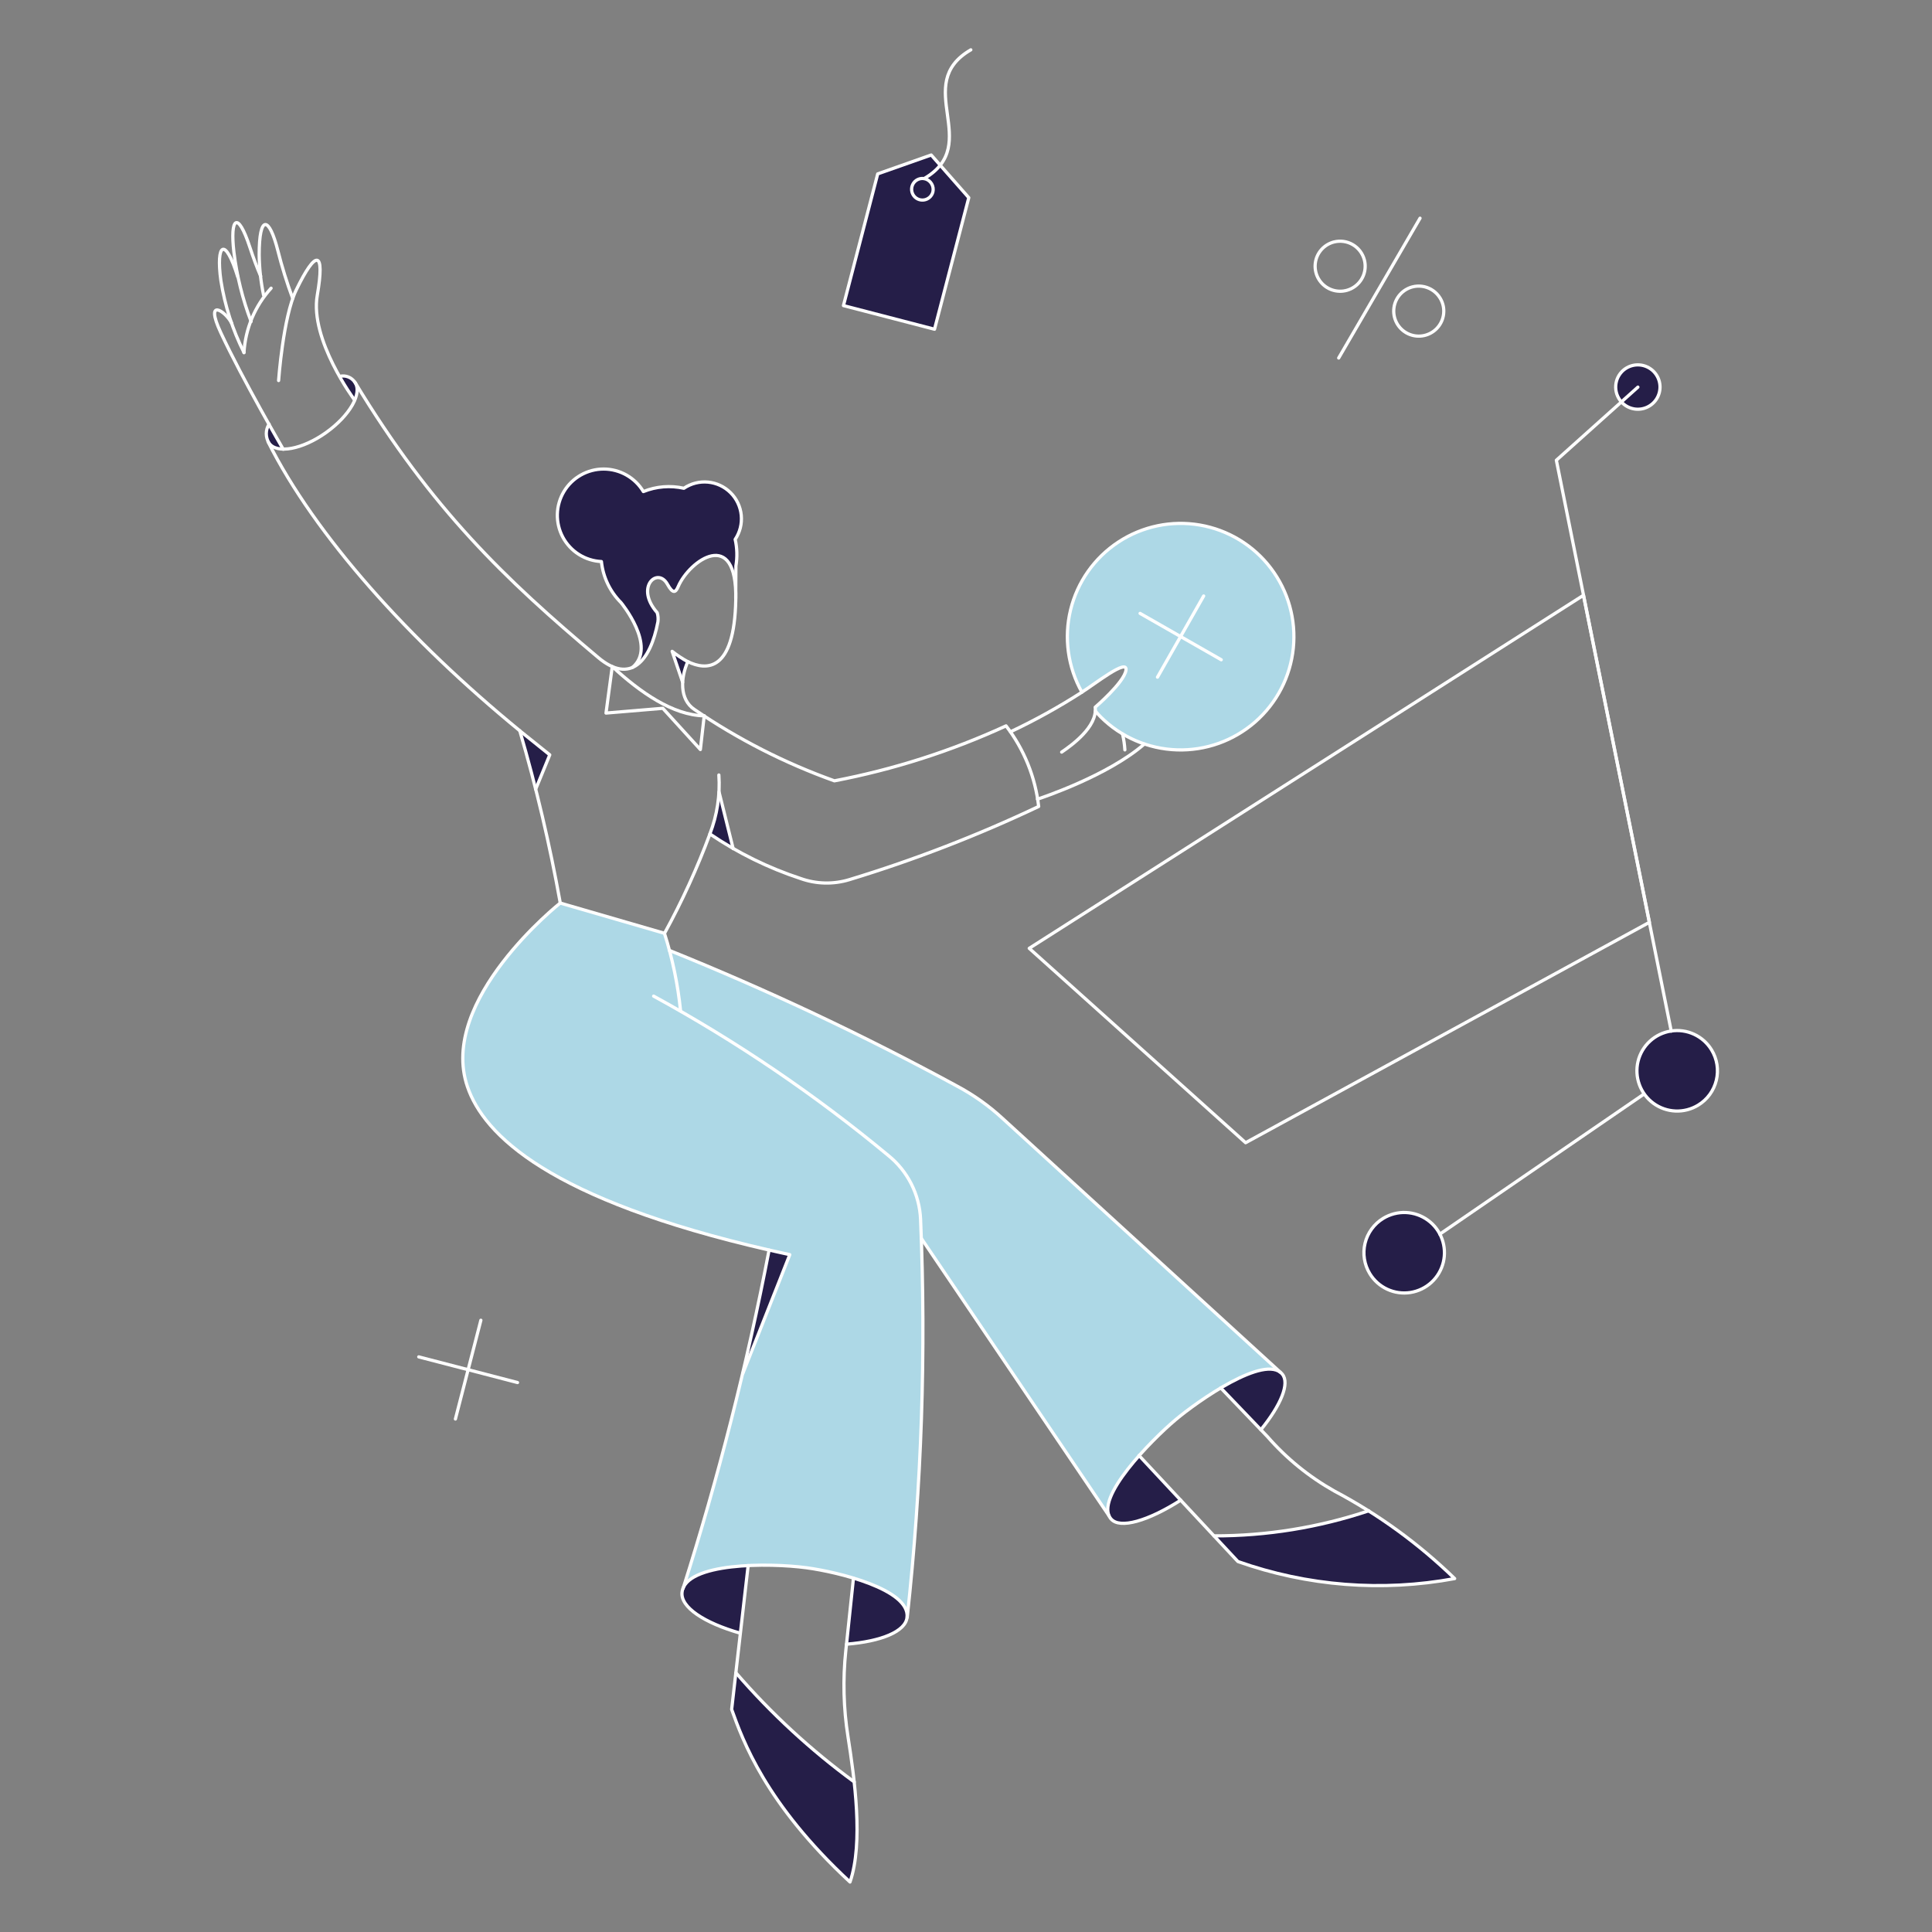 <svg xmlns="http://www.w3.org/2000/svg" fill="none" viewBox="-0.5 -0.5 600 600" id="Add-Products-To-Cart-Or-Basket--Streamline-Bangalore" height="600" width="600">
  <rect x="-0.5" y="-0.5" width="600" height="600" fill="#808080" stroke="none"/>
  <desc>
    Add Products To Cart Or Basket Streamline Illustration: https://streamlinehq.com
  </desc>
  <g id="shopping-Add-products-to-cart-or-basket-01">
    <g id="color 2">
      <path id="Vector" fill="#add8e6" d="M390.946 172.302c-6.023 -5.991 -14.011 -9.599 -22.486 -10.157 -8.476 -0.559 -16.868 1.971 -23.625 7.12 -6.757 5.149 -11.42 12.57 -13.13 20.892 -1.707 8.321 -0.347 16.98 3.834 24.375 4.268 -2.728 14.166 -10.638 13.654 -6.829 -0.569 3.813 -9.557 11.495 -9.557 11.495 0.048 0.377 0.066 0.758 0.057 1.138 3.103 3.554 6.891 6.446 11.138 8.504 4.247 2.058 8.862 3.241 13.576 3.476 4.711 0.235 9.425 -0.481 13.855 -2.105 4.43 -1.625 8.488 -4.125 11.929 -7.352 3.444 -3.227 6.203 -7.114 8.11 -11.429s2.929 -8.971 2.998 -13.689c0.072 -4.718 -0.809 -9.402 -2.588 -13.773 -1.779 -4.37 -4.421 -8.338 -7.766 -11.666Z" stroke-width="1"></path>
      <path id="Vector_2" fill="#add8e6" d="M310.776 346.926c-4.271 -3.911 -9.012 -7.275 -14.112 -10.015 -28.902 -15.769 -58.703 -29.83 -89.251 -42.113 -0.863 -3.19 -1.545 -5.34 -1.545 -5.34l-32.376 -9.389s-38.066 30.1 -28.791 57.07c5.121 14.975 25.377 34.994 93.714 50.696 -6.988 35.542 -15.932 70.67 -26.793 105.226 2.651 -5.741 17.802 -9.141 35.727 -7.131 19.288 2.162 34.311 9.162 33.628 15.706l0.225 0.285c4.267 -39.028 5.727 -78.313 4.367 -117.551l58.534 86.523c-3.295 -4.66 5.505 -18.051 19.947 -30.25 14.676 -12.405 29.588 -18.836 33.343 -14.454l0.228 0.114 -86.843 -79.376Z" stroke-width="1"></path>
    </g>
    <g id="color 1">
      <path id="Vector_3" fill="#251e48" d="M531.031 325.533c-1.288 -2.111 -3.175 -3.792 -5.418 -4.831 -2.243 -1.039 -4.744 -1.39 -7.188 -1.006 -2.441 0.383 -4.717 1.483 -6.535 3.157 -1.818 1.677 -3.1 3.855 -3.681 6.257 -0.581 2.402 -0.434 4.924 0.416 7.245 0.854 2.321 2.375 4.34 4.373 5.795 1.998 1.456 4.382 2.288 6.853 2.387 2.471 0.102 4.915 -0.533 7.026 -1.821 1.402 -0.854 2.624 -1.977 3.591 -3.3 0.97 -1.327 1.665 -2.833 2.052 -4.43 0.386 -1.596 0.455 -3.253 0.198 -4.873 -0.255 -1.623 -0.83 -3.178 -1.686 -4.579Z" stroke-width="1"></path>
      <path id="Vector_4" fill="#251e48" d="M424.916 395.061c1.288 2.111 3.175 3.792 5.418 4.831 2.243 1.039 4.744 1.39 7.188 1.006 2.441 -0.383 4.717 -1.483 6.535 -3.157 1.818 -1.677 3.1 -3.855 3.681 -6.257 0.581 -2.402 0.434 -4.924 -0.416 -7.245 -0.854 -2.321 -2.375 -4.34 -4.373 -5.795 -1.998 -1.456 -4.382 -2.288 -6.853 -2.387 -2.471 -0.102 -4.915 0.533 -7.026 1.821 -1.402 0.854 -2.624 1.977 -3.591 3.303 -0.97 1.324 -1.665 2.83 -2.052 4.427s-0.455 3.253 -0.198 4.873c0.255 1.623 0.83 3.178 1.686 4.579Z" stroke-width="1"></path>
      <path id="Vector_5" fill="#251e48" d="M503.379 124.676c0.985 0.943 2.225 1.573 3.567 1.81 1.345 0.237 2.725 0.07 3.974 -0.479 1.246 -0.549 2.303 -1.456 3.037 -2.606 0.731 -1.15 1.105 -2.491 1.075 -3.854 -0.03 -1.363 -0.464 -2.686 -1.249 -3.802 -0.782 -1.116 -1.878 -1.974 -3.151 -2.467 -1.27 -0.493 -2.66 -0.597 -3.989 -0.3 -1.33 0.297 -2.543 0.982 -3.483 1.969 -1.255 1.322 -1.935 3.087 -1.896 4.909 0.042 1.822 0.803 3.554 2.114 4.819Z" stroke-width="1"></path>
      <path id="Vector_6" fill="#251e48" d="M83.006 131.277c-0.565 0.884 -0.866 1.91 -0.866 2.959 0 1.049 0.3 2.076 0.866 2.959 0.541 0.635 1.226 1.132 1.999 1.449 0.772 0.317 1.609 0.444 2.44 0.372l-4.439 -7.739Z" stroke-width="1"></path>
      <path id="Vector_7" fill="#251e48" d="M109.692 118.192c-0.488 -0.741 -1.192 -1.313 -2.017 -1.639 -0.825 -0.326 -1.73 -0.389 -2.592 -0.182 1.536 2.447 3.016 4.951 4.609 7.395 0.467 -0.854 0.712 -1.813 0.712 -2.787 0 -0.974 -0.245 -1.932 -0.712 -2.787Z" stroke-width="1"></path>
      <path id="Vector_8" fill="#251e48" d="M397.718 426.242c-2.504 -2.959 -10.015 -1.081 -19.12 4.211l12.462 13.028c6.26 -7.679 9.048 -14.337 6.658 -17.239Z" stroke-width="1"></path>
      <path id="Vector_9" fill="#251e48" d="M353.221 451.505c-7.625 8.706 -11.324 16.502 -8.647 19.689 2.728 3.241 11.435 0.683 21.621 -5.804l-12.974 -13.885Z" stroke-width="1"></path>
      <path id="Vector_10" fill="#251e48" d="M226.392 152.499c-1.886 -1.872 -4.363 -3.032 -7.009 -3.281 -2.646 -0.249 -5.296 0.428 -7.499 1.915 -4.2 -0.943 -8.587 -0.586 -12.579 1.024 -1.275 -2.133 -3.082 -3.898 -5.243 -5.125 -2.161 -1.226 -4.603 -1.872 -7.088 -1.873 -2.485 -0.001 -4.928 0.642 -7.09 1.866 -2.162 1.224 -3.97 2.988 -5.248 5.12 -1.277 2.131 -1.981 4.557 -2.041 7.042 -0.06 2.484 0.524 4.941 1.697 7.133 1.173 2.191 2.893 4.04 4.994 5.368s4.509 2.088 6.991 2.208c0.509 4.82 2.657 9.319 6.086 12.744 0 0 10.812 13.088 4.04 19.686 2.272 -1.775 4.12 -4.034 5.409 -6.612 1.29 -2.578 1.988 -5.412 2.046 -8.294 0.052 -0.565 -0.046 -1.135 -0.285 -1.65 -6.939 -7.907 0.114 -14.337 3.187 -8.82 1.48 2.675 2.447 2.675 3.13 1.252 2.618 -7.053 14.568 -16.67 17.467 -4.094v-0.057c0.46 2.399 0.67 4.839 0.626 7.281 0 -1.42 0.057 -5.858 0.057 -10.069 0.466 -2.739 0.388 -5.542 -0.228 -8.251 1.493 -2.205 2.168 -4.862 1.909 -7.511 -0.259 -2.65 -1.437 -5.126 -3.329 -6.999Z" stroke-width="1"></path>
      <path id="Vector_11" fill="#251e48" d="M281.189 501.806c0.515 -4.439 -6.26 -9.048 -16.616 -12.279l-2.162 20.597c10.755 -0.863 18.27 -3.935 18.779 -8.317Z" stroke-width="1"></path>
      <path id="Vector_12" fill="#251e48" d="M211.315 494.01c-0.512 4.609 6.888 9.503 18.093 12.69l2.396 -21.166c-11.612 0.737 -19.92 3.867 -20.489 8.476Z" stroke-width="1"></path>
      <path id="Vector_13" fill="#251e48" d="M424.574 468.691c-15.499 5.187 -31.738 7.82 -48.082 7.787l7.398 7.964c21.585 7.64 44.799 9.464 67.313 5.292 -8.182 -7.853 -17.098 -14.9 -26.629 -21.043Z" stroke-width="1"></path>
      <path id="Vector_14" fill="#251e48" d="M264.8 552.901c-13.456 -9.925 -25.782 -21.297 -36.758 -33.912L226.722 530.414c3.414 9.503 10.414 29.189 36.758 53.61 2.914 -8.308 2.516 -20.028 1.321 -31.124Z" stroke-width="1"></path>
      <path id="Vector_15" fill="#251e48" d="M222.81 245.473c-0.646 4.405 -1.602 8.76 -2.86 13.031 2.294 1.7 4.714 3.221 7.239 4.552 -1.366 -5.861 -2.902 -12.804 -4.379 -17.584Z" stroke-width="1"></path>
      <path id="Vector_16" fill="#251e48" d="M208.413 201.89c1.081 2.845 2.096 5.801 3.073 9.219 -0.117 -2.1 0.399 -4.186 1.48 -5.99 -1.728 -0.744 -3.279 -1.844 -4.552 -3.229Z" stroke-width="1"></path>
      <path id="Vector_17" fill="#251e48" d="m238.513 387.891 -6.942 33.858 13.316 -32.433 -6.373 -1.426Z" stroke-width="1"></path>
      <path id="Vector_18" fill="#251e48" d="m160.906 226.422 4.888 17.793 4.492 -10.354S161.43 226.826 160.906 226.422Z" stroke-width="1"></path>
      <path id="Vector_19" fill="#251e48" d="m289.721 101.746 -28.279 -7.341 10.641 -40.909 16.613 -5.861 11.666 13.256 -10.641 40.855Z" stroke-width="1"></path>
    </g>
    <g id="outlines">
      <path id="Vector_20" stroke="#ffffff" stroke-linecap="round" stroke-linejoin="round" d="M423.208 80.182c0.395 1.486 0.338 3.055 -0.159 4.51 -0.497 1.454 -1.417 2.729 -2.639 3.661 -1.222 0.933 -2.693 1.482 -4.226 1.579 -1.533 0.096 -3.064 -0.264 -4.394 -1.036 -1.327 -0.772 -2.399 -1.921 -3.076 -3.301 -0.674 -1.381 -0.925 -2.931 -0.722 -4.454s0.857 -2.952 1.872 -4.105c1.018 -1.153 2.354 -1.978 3.84 -2.372 1.992 -0.524 4.109 -0.237 5.891 0.797 1.782 1.035 3.079 2.733 3.612 4.723v0Z" stroke-width="1"></path>
      <path id="Vector_21" stroke="#ffffff" stroke-linecap="round" stroke-linejoin="round" d="M447.618 94.121c0.395 1.486 0.341 3.055 -0.159 4.51 -0.497 1.455 -1.414 2.729 -2.636 3.662 -1.222 0.933 -2.693 1.483 -4.226 1.58 -1.536 0.097 -3.064 -0.263 -4.394 -1.035 -1.33 -0.772 -2.399 -1.921 -3.076 -3.301 -0.677 -1.38 -0.928 -2.931 -0.725 -4.454 0.204 -1.524 0.857 -2.952 1.872 -4.106 1.018 -1.153 2.354 -1.979 3.84 -2.373 1.992 -0.524 4.109 -0.238 5.891 0.796 1.779 1.034 3.079 2.731 3.612 4.72v0Z" stroke-width="1"></path>
      <path id="Vector_22" stroke="#ffffff" stroke-linecap="round" stroke-linejoin="round" d="m415.242 110.68 25.263 -43.416" stroke-width="1"></path>
      <path id="Vector_23" stroke="#ffffff" stroke-linecap="round" stroke-linejoin="round" d="M531.031 325.533c-1.288 -2.111 -3.175 -3.792 -5.418 -4.831 -2.243 -1.039 -4.744 -1.39 -7.188 -1.006 -2.441 0.383 -4.717 1.483 -6.535 3.157 -1.818 1.677 -3.1 3.855 -3.681 6.257 -0.581 2.402 -0.434 4.924 0.416 7.245 0.854 2.321 2.375 4.34 4.373 5.795 1.998 1.456 4.382 2.288 6.853 2.387 2.471 0.102 4.915 -0.533 7.026 -1.821 1.402 -0.854 2.624 -1.977 3.591 -3.3 0.97 -1.327 1.665 -2.833 2.052 -4.43 0.386 -1.596 0.455 -3.253 0.198 -4.873 -0.255 -1.623 -0.83 -3.178 -1.686 -4.579Z" stroke-width="1"></path>
      <path id="Vector_24" stroke="#ffffff" stroke-linecap="round" stroke-linejoin="round" d="M424.916 395.061c1.288 2.111 3.175 3.792 5.418 4.831 2.243 1.039 4.744 1.39 7.188 1.006 2.441 -0.383 4.717 -1.483 6.535 -3.157 1.818 -1.677 3.1 -3.855 3.681 -6.257 0.581 -2.402 0.434 -4.924 -0.416 -7.245 -0.854 -2.321 -2.375 -4.34 -4.373 -5.795 -1.998 -1.456 -4.382 -2.288 -6.853 -2.387 -2.471 -0.102 -4.915 0.533 -7.026 1.821 -1.402 0.854 -2.624 1.977 -3.591 3.303 -0.97 1.324 -1.665 2.83 -2.052 4.427s-0.455 3.253 -0.198 4.873c0.255 1.623 0.83 3.178 1.686 4.579Z" stroke-width="1"></path>
      <path id="Vector_25" stroke="#ffffff" stroke-linecap="round" stroke-linejoin="round" d="m509.923 339.357 -63.272 43.416" stroke-width="1"></path>
      <path id="Vector_26" stroke="#ffffff" stroke-linecap="round" stroke-linejoin="round" d="m518.515 319.728 -35.676 -177.298 25.32 -22.702" stroke-width="1"></path>
      <path id="Vector_27" stroke="#ffffff" stroke-linecap="round" stroke-linejoin="round" d="m511.744 285.93 -125.407 68.451 -67.199 -60.37 172.123 -109.647 20.483 101.566Z" stroke-width="1"></path>
      <path id="Vector_28" stroke="#ffffff" stroke-linecap="round" stroke-linejoin="round" d="M503.379 124.676c0.985 0.943 2.225 1.573 3.567 1.81 1.345 0.237 2.725 0.07 3.974 -0.479 1.246 -0.549 2.303 -1.456 3.037 -2.606 0.731 -1.15 1.105 -2.491 1.075 -3.854 -0.03 -1.363 -0.464 -2.686 -1.249 -3.802 -0.782 -1.116 -1.878 -1.974 -3.151 -2.467 -1.27 -0.493 -2.66 -0.597 -3.989 -0.3 -1.33 0.297 -2.543 0.982 -3.483 1.969 -1.255 1.322 -1.935 3.087 -1.896 4.909 0.042 1.822 0.803 3.554 2.114 4.819v0Z" stroke-width="1"></path>
      <path id="Vector_29" stroke="#ffffff" stroke-linecap="round" stroke-linejoin="round" d="M321.699 247.687c1.198 -0.395 21.864 -7.26 33.182 -17.122" stroke-width="1"></path>
      <path id="Vector_30" stroke="#ffffff" stroke-linecap="round" stroke-linejoin="round" d="M348.84 232.388c-0.099 -1.67 -0.344 -3.328 -0.728 -4.957" stroke-width="1"></path>
      <path id="Vector_31" stroke="#ffffff" stroke-linecap="round" stroke-linejoin="round" d="M339.681 220.324c0.512 0.626 1.063 1.198 1.65 1.821 6.313 6.289 14.777 9.947 23.684 10.235 8.907 0.289 17.59 -2.814 24.298 -8.681 6.706 -5.867 10.938 -14.06 11.836 -22.926 0.901 -8.865 -1.596 -17.742 -6.99 -24.837 -5.391 -7.095 -13.274 -11.878 -22.058 -13.385 -8.781 -1.506 -17.811 0.377 -25.257 5.269 -7.449 4.892 -12.765 12.429 -14.87 21.087 -2.105 8.659 -0.848 17.794 3.522 25.561" stroke-width="1"></path>
      <path id="Vector_32" stroke="#ffffff" stroke-linecap="round" stroke-linejoin="round" d="m165.851 244.62 4.382 -10.695 -9.326 -7.496" stroke-width="1"></path>
      <path id="Vector_33" stroke="#ffffff" stroke-linecap="round" stroke-linejoin="round" d="m211.495 211.366 -3.253 -9.584c1.519 1.207 3.141 2.279 4.846 3.205" stroke-width="1"></path>
      <path id="Vector_34" stroke="#ffffff" stroke-linecap="round" stroke-linejoin="round" d="M218.201 221.804c-9.731 -0.171 -19.86 -7.284 -28.506 -15.248" stroke-width="1"></path>
      <path id="Vector_35" stroke="#ffffff" stroke-linecap="round" stroke-linejoin="round" d="m189.637 206.556 -1.935 14.394 17.638 -1.48 11.666 12.804 1.195 -10.471" stroke-width="1"></path>
      <path id="Vector_36" stroke="#ffffff" stroke-linecap="round" stroke-linejoin="round" d="M105.083 116.371c0.862 -0.2 1.765 -0.133 2.588 0.193 0.823 0.325 1.528 0.893 2.021 1.628 2.459 3.405 -1.593 10.411 -8.931 15.646 -7.338 5.235 -15.304 6.712 -17.697 3.295 -0.565 -0.884 -0.865 -1.911 -0.865 -2.959 0 -1.049 0.3 -2.076 0.865 -2.959" stroke-width="1"></path>
      <path id="Vector_37" stroke="#ffffff" stroke-linecap="round" stroke-linejoin="round" d="M329.21 233.071c3.016 -2.049 11.153 -7.853 10.414 -13.942 0 0 8.985 -7.682 9.557 -11.492 0.572 -3.81 -9.557 4.208 -13.777 6.888 -7.086 4.555 -14.46 8.642 -22.079 12.235" stroke-width="1"></path>
      <path id="Vector_38" stroke="#ffffff" stroke-linecap="round" stroke-linejoin="round" d="m222.81 245.473 4.379 17.584" stroke-width="1"></path>
      <path id="Vector_39" stroke="#ffffff" stroke-linecap="round" stroke-linejoin="round" d="M227.985 185.331c0 -1.423 0.057 -5.858 0.057 -10.069 0.466 -2.739 0.388 -5.543 -0.228 -8.251 1.481 -2.207 2.149 -4.861 1.889 -7.506 -0.26 -2.645 -1.432 -5.118 -3.315 -6.994 -1.883 -1.876 -4.36 -3.039 -7.006 -3.29 -2.646 -0.25 -5.297 0.427 -7.499 1.916 -4.2 -0.946 -8.588 -0.589 -12.579 1.024 -1.275 -2.133 -3.082 -3.898 -5.243 -5.125 -2.161 -1.226 -4.603 -1.872 -7.088 -1.873 -2.485 -0.001 -4.928 0.642 -7.09 1.866 -2.162 1.224 -3.97 2.988 -5.248 5.12 -1.277 2.132 -1.981 4.557 -2.041 7.042 -0.06 2.484 0.524 4.941 1.697 7.132 1.173 2.191 2.893 4.041 4.994 5.368s4.509 2.088 6.991 2.208c0.508 4.82 2.657 9.319 6.086 12.744 0 0 11.297 13.675 3.564 20.117" stroke-width="1"></path>
      <path id="Vector_40" stroke="#ffffff" stroke-linecap="round" stroke-linejoin="round" d="M366.196 465.39c-10.183 6.487 -18.937 9.036 -21.681 5.804 -5.391 -6.364 12.708 -24.559 20.031 -30.741 6.888 -5.813 27.827 -20.552 33.173 -14.211 2.396 2.842 -0.398 9.617 -6.658 17.299" stroke-width="1"></path>
      <path id="Vector_41" stroke="#ffffff" stroke-linecap="round" stroke-linejoin="round" d="M424.574 468.691c-15.499 5.19 -31.738 7.82 -48.082 7.787" stroke-width="1"></path>
      <path id="Vector_42" stroke="#ffffff" stroke-linecap="round" stroke-linejoin="round" d="m378.598 430.51 14.511 15.137c5.906 6.778 12.929 12.492 20.767 16.898 13.69 7.245 26.275 16.404 37.384 27.198 -22.513 4.172 -45.728 2.348 -67.313 -5.292l-30.726 -32.945" stroke-width="1"></path>
      <path id="Vector_43" stroke="#ffffff" stroke-linecap="round" stroke-linejoin="round" d="M262.41 510.111c10.755 -0.851 18.296 -3.926 18.779 -8.305 0.955 -8.724 -21.495 -14.121 -31.241 -15.427 -11.725 -1.569 -37.602 -1.653 -38.636 7.631 -0.512 4.609 6.888 9.503 18.093 12.69" stroke-width="1"></path>
      <path id="Vector_44" stroke="#ffffff" stroke-linecap="round" stroke-linejoin="round" d="M228.042 518.989c10.933 12.657 23.264 24.032 36.758 33.912" stroke-width="1"></path>
      <path id="Vector_45" stroke="#ffffff" stroke-linecap="round" stroke-linejoin="round" d="m231.843 485.699 -5.121 44.67c3.414 9.5 10.414 29.189 36.758 53.61 4.22 -12.241 1.372 -32.301 -0.626 -45.12 -1.401 -8.847 -1.63 -17.838 -0.683 -26.745 0.258 -2.372 -0.147 1.584 2.381 -22.513" stroke-width="1"></path>
      <path id="Vector_46" stroke="#ffffff" stroke-linecap="round" stroke-linejoin="round" d="m230.205 426.015 14.568 -36.868 -6.427 -1.432" stroke-width="1"></path>
      <path id="Vector_47" stroke="#ffffff" stroke-linecap="round" stroke-linejoin="round" d="M211.642 492.8c10.963 -34.472 19.88 -69.562 26.703 -105.086 -68.343 -15.682 -88.58 -35.784 -93.66 -50.69 -9.285 -26.955 28.791 -57.07 28.791 -57.07" stroke-width="1"></path>
      <path id="Vector_48" stroke="#ffffff" stroke-linecap="round" stroke-linejoin="round" d="M202.495 308.859c25.81 14.103 50.2 30.663 72.832 49.447 2.991 2.405 5.435 5.421 7.171 8.844 1.736 3.423 2.724 7.179 2.898 11.013 1.733 41.259 0.346 82.593 -4.151 123.643" stroke-width="1"></path>
      <path id="Vector_49" stroke="#ffffff" stroke-linecap="round" stroke-linejoin="round" d="M205.852 289.344c2.499 7.847 4.177 15.93 5.008 24.125" stroke-width="1"></path>
      <path id="Vector_50" stroke="#ffffff" stroke-linecap="round" stroke-linejoin="round" d="m343.91 470.236 -58.286 -86.154" stroke-width="1"></path>
      <path id="Vector_51" stroke="#ffffff" stroke-linecap="round" stroke-linejoin="round" d="M207.332 294.636c30.578 12.333 60.423 26.41 89.389 42.161 5.109 2.725 9.854 6.092 14.112 10.015l86.256 78.822" stroke-width="1"></path>
      <path id="Vector_52" stroke="#ffffff" stroke-linecap="round" stroke-linejoin="round" d="M109.635 123.765s-13.996 -18.776 -11.606 -32.547c2.447 -14.109 -0.377 -14.376 -6.544 -1.647 -4.082 8.428 -5.463 28.108 -5.463 28.108" stroke-width="1"></path>
      <path id="Vector_53" stroke="#ffffff" stroke-linecap="round" stroke-linejoin="round" d="M87.454 139.016s-12.537 -21.498 -19.402 -36.239c-5.136 -11.031 1.48 -6.658 3.357 -2.959" stroke-width="1"></path>
      <path id="Vector_54" stroke="#ffffff" stroke-linecap="round" stroke-linejoin="round" d="M81.356 91.162c-0.854 -4.119 -1.312 -8.31 -1.366 -12.516 0 -12.633 3.088 -12.01 5.804 -1.309 1.267 5.029 2.806 9.986 4.609 14.849" stroke-width="1"></path>
      <path id="Vector_55" stroke="#ffffff" stroke-linecap="round" stroke-linejoin="round" d="M83.689 89.002c-5.018 5.51 -7.991 12.576 -8.422 20.016" stroke-width="1"></path>
      <path id="Vector_56" stroke="#ffffff" stroke-linecap="round" stroke-linejoin="round" d="M80.446 85.247c-1.138 -2.618 -2.273 -5.691 -3.357 -8.985 -3.807 -11.609 -6.2 -9.048 -4.948 1.536 0.902 7.378 2.697 14.619 5.346 21.564" stroke-width="1"></path>
      <path id="Vector_57" stroke="#ffffff" stroke-linecap="round" stroke-linejoin="round" d="M73.333 85.474c-3.923 -12.69 -6.841 -10.411 -5.232 1.198 1.232 7.758 3.649 15.28 7.167 22.304" stroke-width="1"></path>
      <path id="Vector_58" stroke="#ffffff" stroke-linecap="round" stroke-linejoin="round" d="m148.84 409.515 -7.91 30.669" stroke-width="1"></path>
      <path id="Vector_59" stroke="#ffffff" stroke-linecap="round" stroke-linejoin="round" d="m160.221 428.86 -30.669 -7.967" stroke-width="1"></path>
      <path id="Vector_60" stroke="#ffffff" stroke-linecap="round" stroke-linejoin="round" d="m289.721 101.746 -28.279 -7.341 10.641 -40.909 16.613 -5.861 11.666 13.256 -10.641 40.855Z" stroke-width="1"></path>
      <path id="Vector_61" stroke="#ffffff" stroke-linecap="round" stroke-linejoin="round" d="M289.209 59.13c-0.168 0.642 -0.523 1.219 -1.02 1.659 -0.496 0.44 -1.112 0.723 -1.769 0.813 -0.657 0.09 -1.326 -0.017 -1.923 -0.307 -0.596 -0.29 -1.093 -0.751 -1.428 -1.323 -0.335 -0.573 -0.492 -1.232 -0.453 -1.894 0.04 -0.662 0.275 -1.297 0.675 -1.826 0.401 -0.529 0.949 -0.927 1.576 -1.143 0.627 -0.217 1.304 -0.243 1.946 -0.075 0.851 0.241 1.576 0.803 2.022 1.567 0.447 0.763 0.581 1.67 0.374 2.53v0Z" stroke-width="1"></path>
      <path id="Vector_62" stroke="#ffffff" stroke-linecap="round" stroke-linejoin="round" d="M286.508 54.958c18.44 -10.758 -4.058 -29.234 14.49 -39.983" stroke-width="1"></path>
      <path id="Vector_63" stroke="#ffffff" stroke-linecap="round" stroke-linejoin="round" d="m373.306 184.591 -14.337 25.206" stroke-width="1"></path>
      <path id="Vector_64" stroke="#ffffff" stroke-linecap="round" stroke-linejoin="round" d="m378.769 204.394 -25.206 -14.397" stroke-width="1"></path>
      <path id="Vector_65" stroke="#ffffff" stroke-linecap="round" stroke-linejoin="round" d="M82.752 136.704c14.625 29.144 43.847 61.631 78.17 89.724 5.139 17.606 9.338 35.474 12.579 53.527l32.376 9.389c5.44 -9.928 10.152 -20.238 14.097 -30.849 8.685 5.894 18.151 10.547 28.123 13.825 4.912 1.76 10.262 1.88 15.248 0.341 20.106 -6.111 39.732 -13.699 58.72 -22.702 -1.033 -9.111 -4.534 -17.768 -10.126 -25.035 -17.017 7.819 -34.918 13.551 -53.311 17.072 -15.36 -5.497 -29.954 -12.935 -43.428 -22.133 -4.792 -3.154 -4.301 -9.961 -2.096 -14.888 5.708 2.794 14.478 3.342 14.897 -19.252 0.446 -22.762 -14.403 -12.157 -17.877 -4.067 -0.797 1.86 -1.614 2.396 -3.345 -0.713 -3.064 -5.523 -10.183 0.898 -3.187 8.82 0.285 0.92 0.363 1.892 0.228 2.845 -2.348 12.366 -8.593 19.468 -18.548 11.082 -28.911 -24.292 -51.724 -46.147 -75.564 -85.519" stroke-width="1"></path>
      <path id="Vector_66" stroke="#ffffff" stroke-linecap="round" stroke-linejoin="round" d="M219.95 258.504c2.271 -5.827 3.227 -12.084 2.8 -18.323" stroke-width="1"></path>
    </g>
  </g>
</svg>